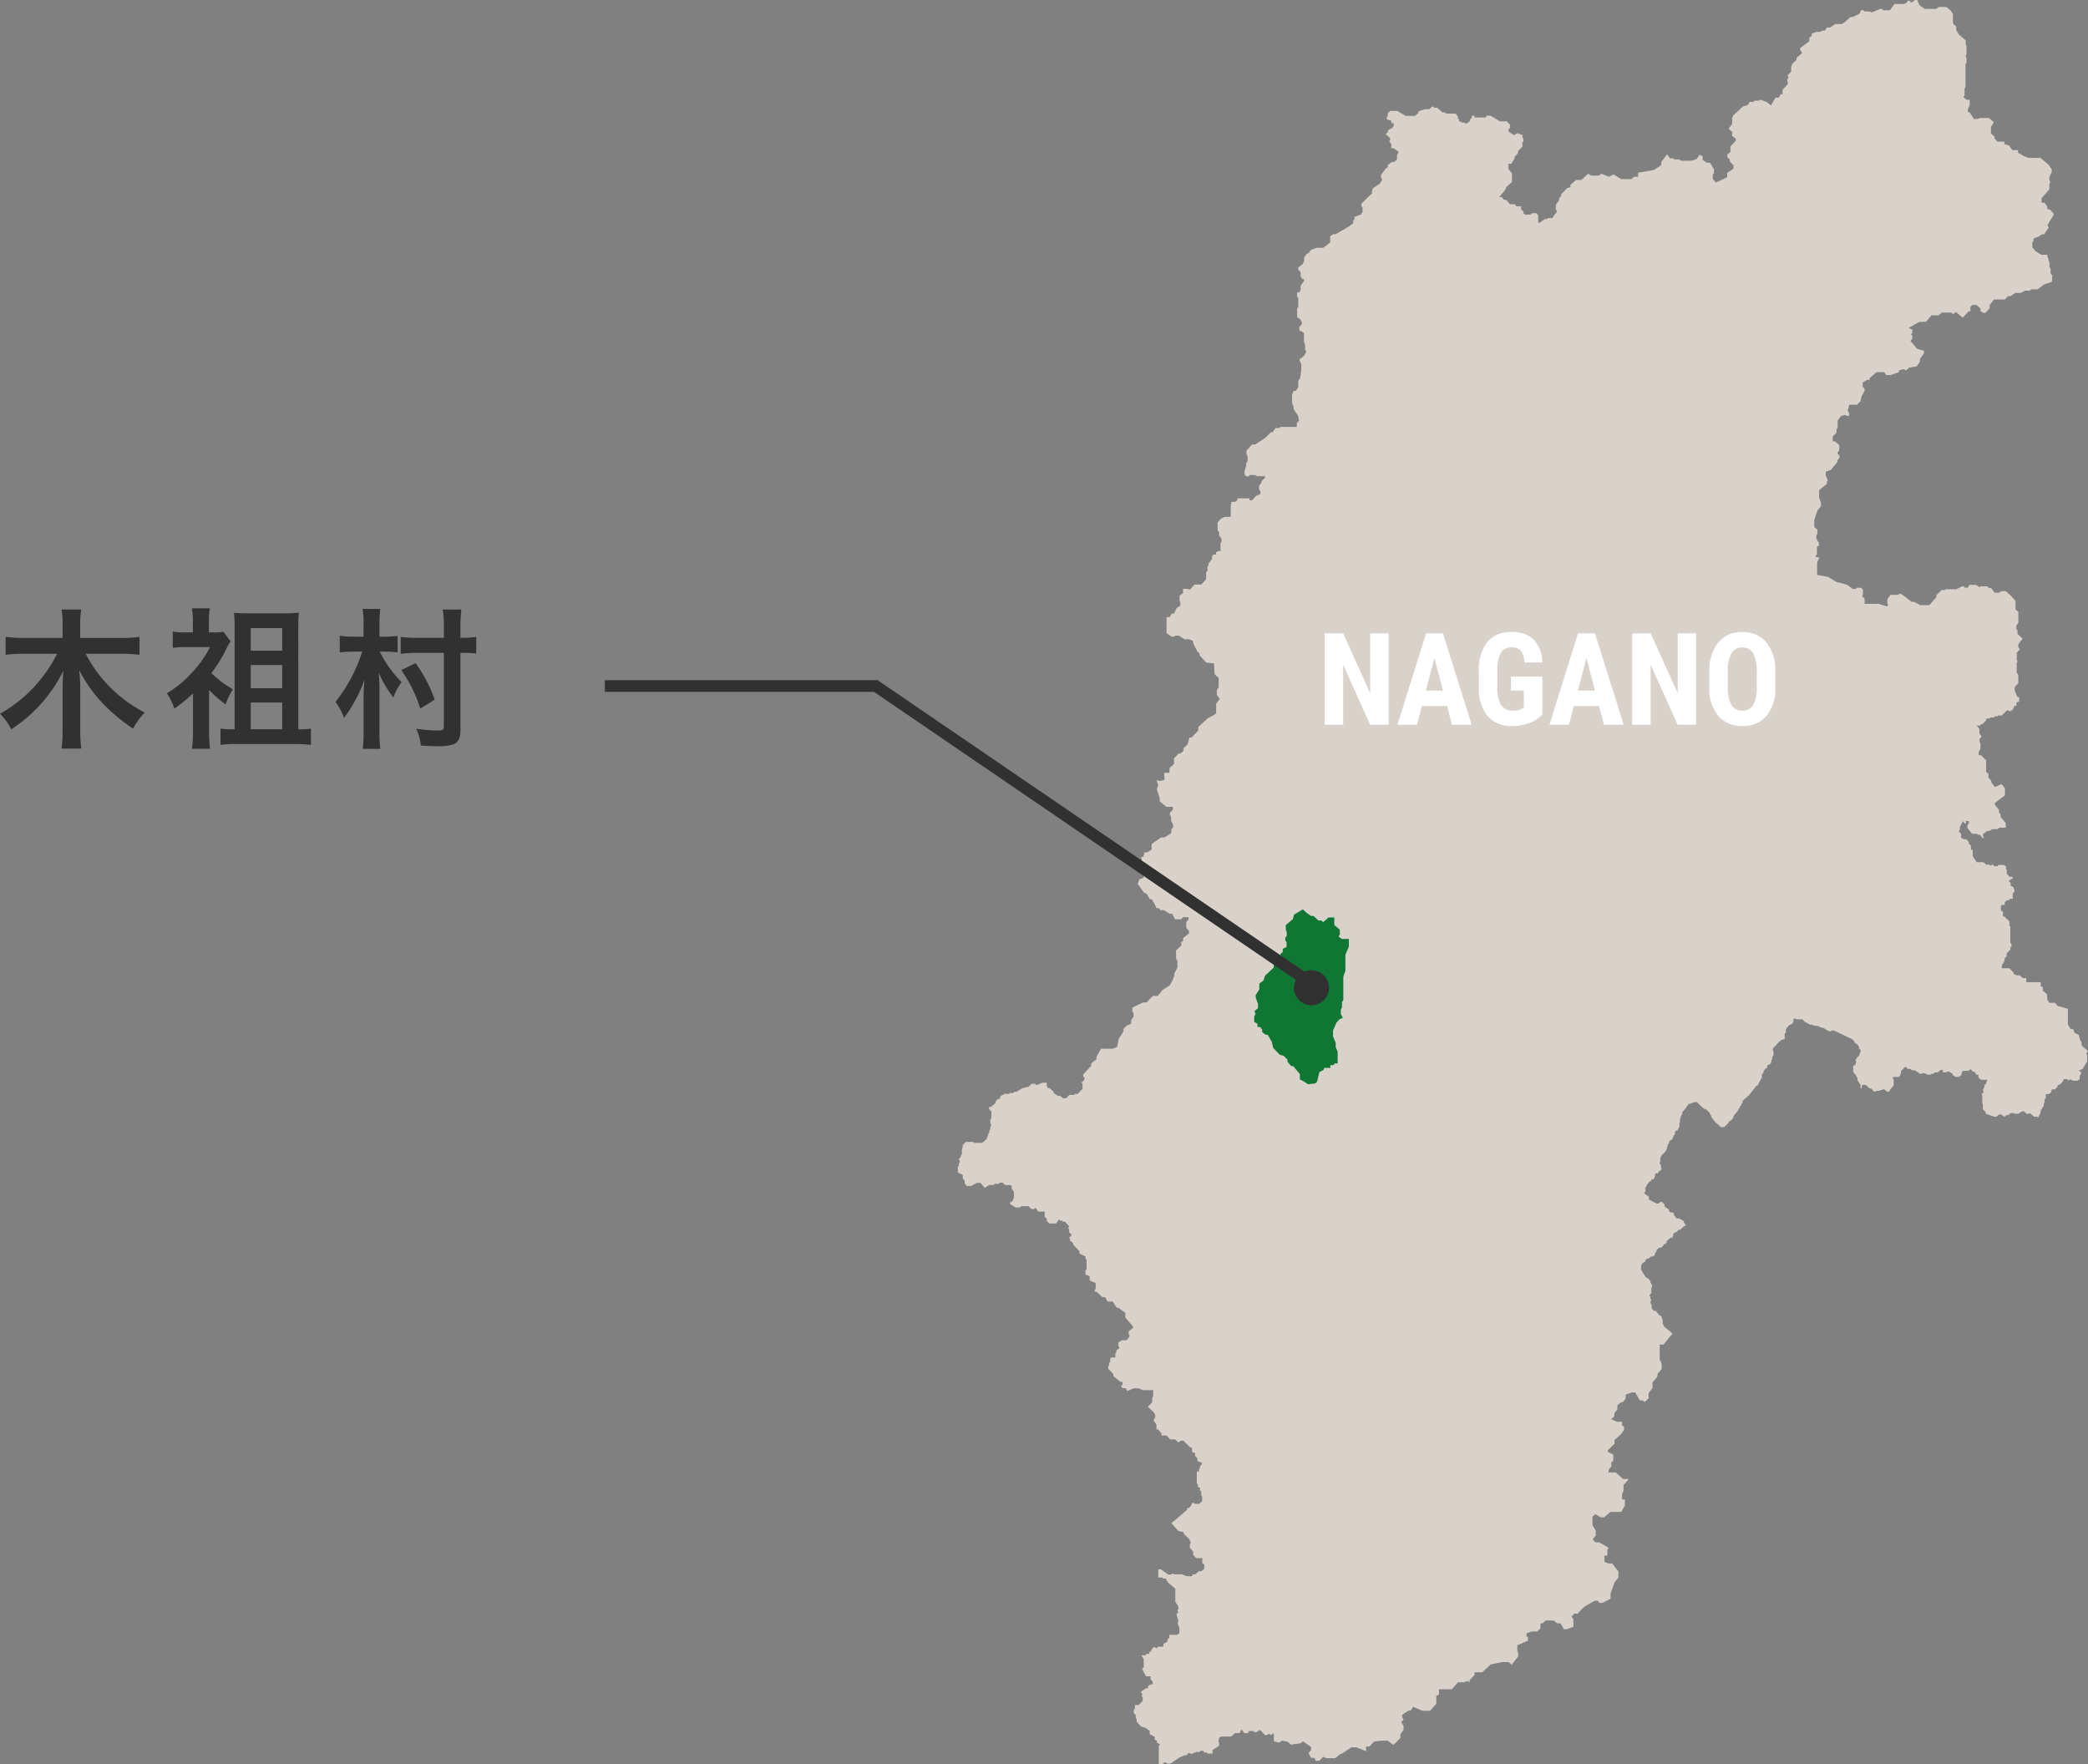 <svg xmlns="http://www.w3.org/2000/svg" width="178.631" height="150.909"><rect width="100%" height="100%" fill="#808080" stroke="none"/><path d="M10.361 55.928a11.923 11.923 0 011.573.091v-1.534a10.443 10.443 0 01-1.573.091h-3.5v-1.235a6.4 6.4 0 01.091-1.2H5.265a6.453 6.453 0 01.091 1.209v1.222H2.041a11.206 11.206 0 01-1.56-.087v1.534a11.59 11.59 0 011.56-.091h2.847a12.172 12.172 0 01-4.887 5.135 4.848 4.848 0 01.961 1.326 12.623 12.623 0 004.459-5.005 21.704 21.704 0 00-.065 1.417v3.614a12.077 12.077 0 01-.091 1.625h1.69a11.747 11.747 0 01-.091-1.612v-3.64a13.356 13.356 0 00-.091-1.469 12.45 12.45 0 002.106 2.951 15.94 15.94 0 002.509 2.067 5.528 5.528 0 011-1.378 11.667 11.667 0 01-5.056-5.031zm6.149 6.552a9.783 9.783 0 01-.091 1.573h1.547a13.636 13.636 0 01-.078-1.573v-3.458a9.1 9.1 0 001.413 1.235 5.937 5.937 0 01.624-1.287 9.226 9.226 0 01-1.846-1.391 11.127 11.127 0 001.313-2.132 4.407 4.407 0 01.338-.585l-.624-.819a3.543 3.543 0 01-.805.057h-.429v-1.032a6.341 6.341 0 01.078-1.027h-1.531a6.534 6.534 0 01.082 1.014V54.1h-.663a6.063 6.063 0 01-1.057-.07v1.391a7.907 7.907 0 011.092-.065h2.093a9.335 9.335 0 01-1.729 2.379 8.847 8.847 0 01-1.963 1.573 4.577 4.577 0 01.637 1.313 13.268 13.268 0 001.6-1.3zm9.009-8.632c0-.637.013-.949.039-1.43a12.711 12.711 0 01-1.391.052h-2.821c-.546 0-.91-.013-1.326-.039.039.455.052.819.052 1.326v8.632h-.221a4.8 4.8 0 01-.988-.065v1.4a11.62 11.62 0 011.538-.074h4.758a11.621 11.621 0 011.442.078v-1.4a4.964 4.964 0 01-1.079.065zm-4.069 8.541V60.1h2.691v2.289zm0-3.51V56.89h2.691v1.989zm0-3.211v-1.937h2.691v1.937zm9.646-1.2h-.767a9.236 9.236 0 01-1.261-.078v1.417a11.892 11.892 0 011.248-.065h.676a13.652 13.652 0 01-2.291 4.307 5.14 5.14 0 01.728 1.365 12.125 12.125 0 001.755-3.276 17.4 17.4 0 00-.078 1.937v2.587a10.275 10.275 0 01-.078 1.4h1.508a10.351 10.351 0 01-.075-1.413v-3.2a14.9 14.9 0 00-.065-1.9 9.813 9.813 0 001.261 2.119 4.916 4.916 0 01.7-1.313 9.974 9.974 0 01-1.872-2.613h.429a10.5 10.5 0 011.1.065v-1.413a7.991 7.991 0 01-1.131.078h-.422v-1.105a8.534 8.534 0 01.078-1.274h-1.521a6.928 6.928 0 01.083 1.261zm8.294 1.382h.13a11.457 11.457 0 011.222.052v-1.417a8 8 0 01-1.261.078h-.091v-.884a12.469 12.469 0 01.078-1.534h-1.586a9.925 9.925 0 01.091 1.521v.9h-2.249a10.379 10.379 0 01-1.443-.078v1.443a11.407 11.407 0 011.456-.078h2.236v6.276c0 .3-.1.364-.533.364a11.422 11.422 0 01-1.443-.1c-.078-.013-.221-.026-.39-.052a4.355 4.355 0 01.394 1.439c.9.052 1.014.052 1.352.052a4.018 4.018 0 001.439-.156c.416-.169.6-.533.6-1.261zm-2.2 4a12.122 12.122 0 00-1.638-3.12l-1.222.6a11.6 11.6 0 011.625 3.289z" fill="#313131"/><path d="M178.631 89.915l-.53-.464-.033-.309-.121-.188-.105-.409-.359-.188-.121-.32h-.21l-.243-.387v-1.352l-.863-.23-.23-.276h-.495l-.184-.315v-.41l-.368-.311v-.291l-.177-.091v-.351h-1.242v-.351h-.306l-.258-.236h-.267l-.259-.122v-.13l-.366-.351h-.633v-.259l.229-.366v-.217l.183-.171v-.263l.32-.32v-.217l.092-.046v-.212l-.1-.091v-1.408l-.074-.063v-.371l-.429-.417h-.125v-.411l-.177-.109v-.406l.1-.074h.229v-.234l.206-.171h.2v-.109h.274v-.457l.171-.183-.108-.36-.234-.114v-.246l-.183-.183.354-.206v-.137h-.263l-.246-.269v-.371h-.063v-.263l-.2-.114h-.463l-.057.108h-.292l-.131-.177-.1.093h-.194l-.085-.1-.12.074-.309-.234h-.548l-.349-.509v-.488l-.16-.137v-.3l-.173-.137v-.152l-.216-.244h-.267l-.176-.145v-.335l-.175-.137v-.137l.07-.053v-.252l.258-.48.16.191h.1v-.206h.246v.229l-.125.107v.244l.4.511h.458l.023.084h.183l.236.282h.137l-.092-.152v-.191l.351-.259h.191l.221-.16h.487l.145-.122h.545v-.4l-.438-.518v-.191l-.145-.221v-.206l-.343-.419v-.168l.854-.648v-.6l-.282-.366-.572.259-.313-.412v-.137l-.244-.252v-.343l-.2-.145v-1.006l-.449-.434h-.183v-.274l.145-.267v-.511l-.076-.091v-.244l.19-.206-.2-.244v-.4l-.229-.29h.3l.061-.122h.129l.328-.343v-.145h.275l.091-.091h.3l.053-.092h.213l.069-.069h.312l.457-.442h.145l.038.084h.1l.076-.084h.106l.183-.389h.16v-.29l.236-.076v-.389h-.152l-.236-.564v-.289l.312-.32v-.732l-.137-.168v-.854l.083-.107-.076-.13v-.617l.267-.312-.138-.175v-.244l.372-.48-.44-.412v-.3l-.1-.091v-.3l.175-.274v-.9l-.244-.236v-.709l-.373-.43-.469-.412h-.354l-.217.137h-.366l-.309-.4h-.171l-.183-.149h-.549l-.1.069-.274-.194h-.583l-.126.24h-.263l-.137-.149-.606.286h-.857l-.134.069h-.254l-.446.434v.171l-.606.686h-.766l-.534-.286h-.22l-.869-.674h-.194l-.114.08h-.628l-.263.377v.366l.08.114-.126.126-.708-.217h-1.189v-.423l-.218-.24.069-.126v-.423l-.15-.16h-.375l-.08.1h-.251l-.491-.354-.926-.251-.72-.434-.926-.16v-1.052l.194-.434-.343-.069.137-.24v-.629l.16-.069v-.274l-.217-.331v-.286l.091-.1v-.389l-.263-.219v-.606l.251-.777.32-.412v-.3l-.16-.434v-.629l.664-.537v-.183l.08-.126-.172-.4v-.333l.446-.17.549-.663v-.144l.172-.2v-.217l-.183-.194.172-.255v-.43l-.377-.331h-.183v-.417l.32-.319v-.295l.1-.089v-.652l.286-.389.343-.1.148.089h.195v-.263l-.114-.178.137-.512h.651l.309-.3.1-.446.251-.434v-.183l-.16-.171v-.365l.354-.23h.24v-.16l.583-.5h.663l.171.251h.366l.72-.251v-.16l.434-.1.16.114.3-.252.617-.091.286-.4v-.245l.343-.471v-.222l-.583-.172-.571-.663.16-.217v-.251l-.114-.069.114-.194v-.251l-.331-.126.926-.537h.571l.48-.558h.606l.263-.231h.834l.126.148.251-.206.583.492.525-.549h.138v-.377l.149-.16h.388l.332.332v.216l.263.126h.148l.366-.4v-.274l.377-.469h.926l.274-.286h.194l.412-.274h.48l.343-.194h.423l.115-.114h.56l.549-.423.675-.229.028-.557-.147-.163v-.408l-.1-.147v-.343l-.2-.686h-.49l-.474-.294-.294-.343v-.408l.1-.163v-.18l.457-.18.245-.18h.2l.392-.571-.1-.229.522-.849v-.131l-.294-.327-.245-.065v-.212l-.245-.327h-.245v-.378l.669-.767v-.424l.082-.18-.082-.2v-.245l.2-.424v-.229l-.261-.392-.326-.278-.376-.31h-1l-.425-.163-.49-.278v-.229h-.49l-.278-.392-.408-.131v-.2h-.588l-.245-.261v-.163l-.31-.278v-.571l.212-.294v-.147l-.408-.31h-.751l-.2.082h-.326l-.327-.539-.179-.082v-.18l.163-.392v-.441h-.261l-.294-.245.114-.114v-.6l.082-.163v-1.91l.082-.212v-.294l-.082-.2.082-.163v-.681l-.065-.163v-.343l-.571-.49-.245-.392v-.294l-.278-.277v-.8l-.212-.326-.343-.278h-.67l-.2.163h-.979l-.441-.294-.228-.474h-.18l-.212.2h-.147l-.1-.131h-.147l-.115.2-.294.082h-.735l-.392.539h-.539l-.212-.147-.8.327-.18-.082h-.441l-.114-.114h-.179l-.131.31-.588.278h-.18l-.522.457-.229.147h-.555l-.44.294h-.294l-.147.261h-.229l-.179.114h-.359l-.376.163v.2l-.2.114v.327l-.784.588v.163l.18.245-.49.424v.163l-.376.359-.082.229v.441l-.31.294.082.2-.1.147v.147l.065.229-.473.522v.376h-.163l-.147.294h-.293l-.392.669-.359-.294-.539-.2-.115.082h-.359l-.163.114h-.294l-.146.261-.425.131-.817.751-.1.229v.506l-.31.408.31.278v.343l.31.229v.18l-.457.49v.473l-.261.2v.245l.212.212v.18l.311.294v.294l-.539.359v.375l-.952.452-.283-.294v-.392l.1-.109v-.337l-.327-.555h-.25l-.392-.239v-.326l-.25-.131-.293.392-.425.13h-.838l-.2-.109h-.4l-.1-.1h-.294l-.24-.337-.49.642v.272l-.642.425-1.349.229v.348h-.348l-.218.2h-.882l-.642-.4-.4.2-.642-.261-.24.163h-.631l-.272-.163-.577.533h-.436l-.5.414v.207l-.272.076-.523.522v.152l-.174.185v.185l-.283.381v.381l.076.131v.152l-.1.076-.272.4h-.392l-.1.087h-.163l-.4.3h-.153v-.62l-.163-.185h-.37l-.131.12h-.457l-.152-.131v-.152l-.185-.152v-.272h-.4l-.152-.185h-.4l-.348-.381h-.185l-.163-.229h-.229l.523-.62.087-.239.479-.435v-.74l-.294-.348v-.468h.24l.272-.435v-.141l.3-.337v-.174l.37-.37v-.348l.1-.12v-.2l-.087-.1v-.229l-.447-.163-.272.174-.479-.316v-.185l.131-.12v-.272l-.272-.294h-.6l-.784-.479h-.327l-.1.152h-.958V9.9h-.229v.2l-.131.065v.163l-.283.229h-.152l-.054-.076h-.25l-.076-.087h-.142v-.185l-.1-.076V9.97l-.174-.25h-.806l-.142-.109h-.2l-.457-.392h-.2l-.207-.12-.25.239h-.37l-.566.185v.131l-.294.261h-.784l-.74-.425h-.6l-.207.2v.24l-.087.109v.174l.392.12v.2h.2v.25l-.119.152-.381.218v.152l-.185.163.38.359v.142l-.076.109.174.25v.348h.185l.424.283v.152l-.119.131v.4l-.25.218h-.207l-.327.261v.174l-.185.131-.4.544v.229l.087.087v.131l-.185.294-.588.392-.087.25v.207l-.327.294-.577.577v.185l.1.141v.414l-.1.065v.1l-.588.218v.207l-.108.087v.229l-.1.109-.436.294-.979.555h-.207l-.25.174v.533l-.6.457h-.555l-.479.174-.25.316h-.109l-.239.337v.3l-.109.25-.392.315v.152l.207.261v.348l.142.207h.141v.185l-.283.392v.392l-.13.185h-.175v.359l.1.1v.784l-.1.141v.751l.251.142.152.261v.2l-.218.207v.3l.4.218v.762l.1.283v.375l.1.212-.212.359-.359.261v.131l.146.294v.506l-.1.686-.163.229v.571l-.2.294h-.2l-.131.359v.7l.131.278v.229l.375.539.1.457-.2.179v.343h-1.4l-.131.1h-.294l-.245.359h-.147l-.474.474-.865.571h-.277l-.474.539v.245l.1.229v.424l-.114.131v.212l-.147.49v.294l.147.163h.2l.082-.114h.49l.147.1h.686v.147l-.31.278v.147l-.2.229v.327l.114.18v.212l-.392.18-.31.359h-.229v-.163h-1.029v.131l-.2.163h-.326v.147l-.049.114v1.029h-.539l-.293.147-.294.327v.669l.131.18v.278l.2.245v.277l-.082.147v.653h-.18l-.2.1v.2h-.229l-.114.131v.245l-.294.376v.147l-.1.114v.375l-.114.147v.571l-.408.457h-.588l-.408.457-.147-.082h-.425v.359l-.294.212v.441l.06.136v.283l-.326.218-.2.457h-.2l-.174.305h-.278v1.382l.437.291h.189l.131-.087h.306l.465.305h.364l.364.145.044.233.349.7.174.116v.175l.568.626.669.073v.019l.04.684.012.214.349.33v.8l-.016.022-.139.192v.446l.252.33-.31.427v.8l-.105.092-.05.044-.245.127-.317.164-.815.756v.291l-.344.369-.218.233h-.194l-.155.582-.349.33v.233l-.15.128-.121.1h-.155l-.388.407v.485l-.388.349v.407h-.446v.272l.039.31-.233.078-.116.039-.058-.01-.291-.049.136.407-.117.349.252.776v.272l.188.155.375.31h.562v.252l-.252.252v.194l.1.194v.31l.175.349v.213l-.155.136v.349l-.284.18-.3.189h-.291l-.054.038-.761.525v.485l-.388.233h-.213l-.027.091-.089.3h-.175l.116.6.252.271-.155.543v.369l-.368.136-.136.388.523.737.252.116.233.427.174.035h.02l.054.093.217.372.116.291h.213l.136.175h.311l.484.31h.214l.233.465h.543l.136-.174h.484v.194l-.194.213v.5l.233.272v.213l-.476.366-.028.022v.252l-.155.1v.291l-.446.407v.7l.1.187.015.027v.562l-.271.524v.194l-.136.349-.252.466-.621.388-.388.5h-.427l-.543.562h-.31l-.912.446v.272l.116.252v.239l-.214.31v.31l-.349.136-.31.291v.213l-.407.659-.136.679-.369.155h-1.009l-.387.7v.213l-.447.33v.213l-.691.755v.165l.107.078v.2l-.252.242.092.107v.436l-.417.427h-.252l-.029.087h-.442l-.247.281h-.315l-.209-.2h-.2l-.354-.242v-.1l-.378-.339h-.145l-.068-.189v-.257h-.378l-.417.179h-.17v-.087h-.34l-.291.276h-.2l-.071.07h-.148l-.626.352h-.174l-.054.092h-.286l-.073.073H85.9l-.044.092h-.092l-.16.1-.092.247h-.146l-.189.208v.131l-.412.349h-.15v.179l.2.209v.57l-.087.109v.349l.066.1v.124l-.08.08v.189l-.073.087v.189l-.095.073v.145l-.065.044v.116l-.109.218-.349.284h-.691l-.073-.08h-.633l-.269.276v.2l-.066.116v.451l-.095.138v.109l-.175.182.087.124v.218h-.08v.269h-.087v.524l.422.218v.3l.167.2v.233l.182.211h.356l.509-.269h.3l.378.429.378-.247h.364l.116-.1h.32l.116-.095h.218l.24.2h.393l.153.065v.247l.189.269v.575l-.08.044v.109l-.16.16h-.094v.146l.487.305h.378l.109-.109h.611l.255.247h.2l.146-.109.233.32h.546v.451l.182.16v.2l.219.211h.574l.233-.342.124.095h.16l.066.087h.189l.356.414-.094.131.087.117v.255l.182.153v.131l-.182.174.073.124v.124l.276.225v.131l.531.546v.211l.516.24v.182l.094.124v.764l-.094.124v.356l.356.138v.371l.516.225v.495l-.08.087v.146l.16.022.5.451h.225l.219.378h.444l.327.531h.146l.6.444v.393l.661.778v.1l-.378.291v.247l.073.087v.131l-.255.305h-.393l-.313.189v.3l.087.087v.131l-.247.124v.189l-.095.109v.349h-.334l-.1.095v.269l-.1.124v.175l-.073.1v.2l.437.458v.174l.6.487h.182v.284h-.1v.167l.146.095h.225l.146.247.531-.24h.451l.342.16h.887v.524l-.087.109v.403l-.371.385.567.531v.073l.066.073v.167l-.146.335.248.349v.415h.138l.291.32v.2h.437l.313.327h.429l.255.269.247-.16h.182l.618.589h.131v.364l.262.109v.24l.2.211v.233l.386.145v.131l-.16.175v.16l-.087.058v.218h-.189v1.026l.095.1v.2l.175.058v.233l.109.1v.327l.08.095v.4l-.247.233h-.371l-.116-.087h-.109l-.124.269-.189.182h-.124v.138l-1.353 1.156.6.669.451.094v.131l.524.516v.1l.1.138-.1.146v.291l.284.342v.276l.269.284h.516v.444l.168.087v.378l-.248.211h-.2l-.342.269h-.182l-.1.16h-.422l-.429-.167h-.7l-.08-.073-.153.095h-.233l-.618-.444h-.226v.7h.335l.083.082h.208l.2.335.63.543v1.106l.262.417v.233l-.087.078.087.175-.165.184.175.562-.078.175.155.446v.436l-.194.126h-.669v.252l-.155.145v.175l-.35.213v.233h-.446l-.135.136-.223-.126-.242.262v.165h-.165v.174h-.271v.126h-.4l.2.33v.679l-.146.146.343.639h.385v.245l.188.235v.207h-.16l-.254.16v.179h-.169l-.442.31.15.207-.084.122.1.16v.273l-.338.357h-.33v.31l-.1.113v.282l.17.141v.258l.084.122v.216l.376.4.4.122.339.263v.273l.433.235v.254l.179.066v.16l.263.151-.1.141v1.543h.367l.047-.122h.207l.141.094h.235l.743-.517.452-.2h.169l.216-.216.235.1.4-.169h.273l.084-.1h.226l.122.15h.179l.094.085h.414v-.31l.555-.348v-.292l-.075-.1.066-.113v-.16l.169-.132h.875l.329-.292h.4l.141-.32.263.32h.3l.1-.179h.33l.235.132.367-.235.433.452h.178l.151-.122.169.113.254-.16v.7l.452.113.254-.169.452.085.31.254.818-.113.2-.169.706.48v.254l-.226.282.226.4h.282l.113.254h.31l.31-.339.339.113h.705l.367-.31.254-.113.762-.508h.423l.836.332v-.4h.285l.4-.427.583-.071h.569l.512.356.584-.583v-.327l.27-.37v-.342l-.2-.327.213-.213-.128-.185v-.228l.569-.37h.171l.185-.313.811.341h.655l.527-.6v-.669l.228-.114v-.455h1.1l.527-.6h.512l.313-.114.171.128v-.2l.427-.441v-.228h.654l.726-.669.953-.2h.583l.256.228.555-.726v-.327l-.072-.114v-.5l.911-.4v-.27l-.128-.128v-.228l.455-.157h.456l.284-.256v-.427h.156l.3-.256h.683l.285.242h.3l.271.5h.256l.569-.2v-.654l-.171-.214.242-.256h.3a3.9 3.9 0 01.612-.626c.214-.128.854-.484.854-.484h.242l.156.185h.242l.7-.356v-.4a9.882 9.882 0 01.356-1.01c.085-.128.313-.384.313-.384v-.555l-.313-.37-.2-.3h-.37l-.313-.142v-.526h.256v-.512l.114-.156-.825-.47h-.313l-.242-.256.27-.327v-.413l-.284-.484v-.711l.242-.213.5.27h.256l.54-.47h.925l.313-.541v-.526h-.242v-.427l.128-.327v-.47l.455-.526h-.512l-.6-.555h-.626v-.228l.242-.284v-.342l.164-.164v-.505l-.462-.242v-.142l.569-.555v-.327l.54-.47.271-.37v-.3l-.171-.1v-.313h-.441l-.484-.213.27-.256v-.256l.256-.327v-.356l.3-.242h.142l.271-.327v-.342l.512-.185h.3l.4.683h.256l.072.1h.114l.3-.27v-.455l.342-.441v-.47l.427-.512v-.213l.356-.427v-.441l-.171-.384v-1.266h.328l.626-.768.152-.14-.186-.184-.519-.433-.139-.242v-.296l-.138-.381-.156-.069-.312-.381h-.173l-.173-.225v-.242l-.093-.2v-.173h.058v-.1l-.069-.087v-.173l-.069-.052v-.1l.147-.147v-.442l.052-.061v-.182l-.052-.139-.069-.052v-.147l-.26-.294h-.1l-.277-.4-.121-.234-.052-.061v-.32l.061-.087v-.087l.139-.121.164-.078v-.121l.164-.13h.113l.2-.182h.173l.174-.147v-.121l.129-.173v-.1l.234-.216h.173l.286-.312h.078l.113-.147v-.13l.346-.268h.139l.07-.182v-.164l.363-.208.087-.121h.156l.3-.3.182-.061-.182-.277v-.1l-.415-.234h-.2l-.234-.277v-.156l-.13-.078h-.173l-.121-.121v-.13l-.373-.251v-.173l-.225-.225h-.13l-.182.139h-.147l-.45-.242-.208-.087v-.242l-.4-.3v-.078l.1-.026v-.364l.156-.3.191-.242.156-.052v-.13h.182l.13-.26v-.139l.095-.147.122.043.078-.052v-.087l.251-.19v-.156l-.034-.078v-.147l-.121-.182.069-.139v-.277l.052-.1v-.087l.381-.381.121-.2v-.147l.07-.078v-.147l.121-.139v-.147l.112-.113h.1l.165-.3v-.087l.13-.121v-.2l.078-.121h.13l.173-.355v-.268l.052-.121v-.269l.06-.078v-.113l.139-.208v-.165l.312-.372.208-.312.563-.173h.165l.346.346.338.277h.113l.3.3.06.173.061.069v.1l.39.494.182.13.242.251h.294l.381-.355v-.1l.268-.165.156-.225v-.113l.4-.468v-.1l.139-.147v-.1l.121-.1v-.078l.078-.061.052-.251.528-.459.468-.589.165-.225.1-.017.32-.6.052-.061v-.294l.139-.147v-.113l.156-.225.156-.069v-.173l.113-.121h.121l.13-.208v-.156l.069-.069v-.2l.112-.156v-.318l-.052-.078v-.182l.537-.589.294-.19h.173v-.468l.13-.173-.043-.147.061-.156.217-.251.277-.139.113-.182v-.26h.182l.056.056h.541l.147.186.5.277h.2l.086.069.433.052.087.078h.078l.1.061h.139l.468.294h.19l.1-.061h.147l1.559.736.182.173.043.139.3.208.069.173v.121l.138.113v.147l-.173.4-.147.1v.086l-.139.1.07.113v.13l-.087.251h-.138l-.035.1.017.138v.329l.242.286.13.26v.173l.251.355v.32h.113v-.242l.1-.061h.217l.364.312h.121l.234.26h.122l.1-.061h.26l.095-.069h.113l.1-.061h.1l.234.208h.165l.1-.173.3-.355v-.537l-.069-.087v-.113h.554l.147-.346v-.164l.234-.216.035-.1h.2l.086.139h.225l.156.121h.233l.485.312h.1l.052-.069h.164l.329.138h.19l.113-.078h.173l.1-.121h.26l.268-.225h.173v.217h.277l.121-.061h.139l.312.208v.086l.242.156h.286l.217-.164v-.13l.052-.061v-.1l.13-.061h.416l.13-.121h.078l.173.2h.139l.147.251h.182v.251l.225.182h.528v.1l-.078.078v.13l-.164.173v.147l-.121.217v.087l.052.069v.078l-.173.147.061.121v.641l.052.113v.424l.243.251v.138l.744.251h.165l.242-.2h.156l.3.2.173-.138h.147l.225-.182h.225l.1.061h.329l.3-.2h.2l.173.208h.165l.069-.035h.113l.312.277h.216l.147.061.2-.424v-.156l.269-.416v-.191l.069-.1v-.251l.1-.113v-.329h.233l.226-.173.052-.242h.26l.217-.191.043-.182h.113l.251-.217.13-.208v-.078h.312l.052.087h.1l.1-.078.234.121h.4l.183-.136v-.336l.111-.071v-.195l-.2-.115.338-.155.387-.63v-.5l-.071-.2z" fill="#d8d2ca"/><path d="M114.27 89.568v-.356l-.228-.552a.025.025 0 010-.006v-.49a.019.019 0 010-.006l.294-.669.261-.294h.006l.278-.123-.171-.311a.016.016 0 010-.008v-.375a.019.019 0 010-.007l.1-.192v-.437a.016.016 0 010-.008l.112-.192V83.56a.014.014 0 010-.005l.179-.52v-1.353a.027.027 0 010-.006l.293-.683v-.666h-.6a.018.018 0 01-.01 0l-.261-.212a.017.017 0 010-.022l.1-.143v-.413l-.468-.4a.017.017 0 01-.006-.012v-.637h-.5l-.1.1-.336.286a.016.016 0 01-.021 0l-.158-.127h-.239a.017.017 0 01-.011 0l-.4-.387h-.206a.014.014 0 01-.009 0l-.343-.229-.368-.336-.751.448-.1.385a.016.016 0 01-.005.008l-.6.5v.4l.08.21a.012.012 0 010 .006v.31a.017.017 0 010 .011l-.126.142v.222l.112.176a.016.016 0 010 .009v.375a.017.017 0 01-.009.015l-.318.159v.266a.015.015 0 01-.006.012l-.19.159v.123a.017.017 0 01-.007.013 2.943 2.943 0 00-.452.4 3.4 3.4 0 00-.129.631.015.015 0 010 .01l-.732.683-.129.4a.014.014 0 01-.006.008l-.353.273v.488a.022.022 0 010 .009l-.308.469v.237l.195.536a.014.014 0 010 .006v.343a.015.015 0 01-.006.012l-.3.254.094.234a.018.018 0 010 .014l-.112.192v.476l.27.158a.017.017 0 01.008.014v.261h.212a.017.017 0 01.013.006l.179.228a.016.016 0 010 .01v.2l.283.22h.174a.016.016 0 01.014.008l.359.62.113.5.549.581.339.1h.007l.327.326a.019.019 0 010 .012v.174l.318.365h.156a.016.016 0 01.012.006l.572.669a.017.017 0 010 .011v.447l.416.224.274.193.625-.064.156-.156.195-.8a.018.018 0 01.008-.01l.353-.193.047-.157a.017.017 0 01.016-.012h.522v-.223a.016.016 0 01.016-.016h.252l.094-.14a.015.015 0 01.013-.007h.245v-.993l-.162-.405a.013.013 0 01-.005-.008z" fill="#0f7633"/><path d="M118.801 62h-1.583l-2.309-5.129V62h-1.58v-7.82h1.58l2.314 5.134V54.18h1.578zm5-1.6h-2.157l-.419 1.6h-1.67l2.446-7.82h1.445l2.455 7.82h-1.684zm-1.813-1.317h1.461l-.731-2.783zm9.963 2.031a2.881 2.881 0 01-1.12.744 4.092 4.092 0 01-1.453.25 2.664 2.664 0 01-2.095-.835 3.612 3.612 0 01-.768-2.43v-1.408a3.868 3.868 0 01.706-2.49 2.494 2.494 0 012.06-.873 2.653 2.653 0 011.92.628 2.974 2.974 0 01.749 1.971h-1.535a1.784 1.784 0 00-.314-1.017 1 1 0 00-.773-.271 1.012 1.012 0 00-.929.467 2.978 2.978 0 00-.3 1.488v1.418a2.91 2.91 0 00.32 1.555 1.162 1.162 0 001.05.486 1.372 1.372 0 00.757-.188l.14-.1v-1.431h-1.106v-1.192h2.691zm4.85-.714h-2.154l-.419 1.6h-1.67l2.443-7.82h1.445l2.461 7.82h-1.687zm-1.81-1.317h1.461l-.73-2.783zM145.101 62h-1.575l-2.31-5.129V62h-1.579v-7.82h1.579l2.315 5.134V54.18h1.57zm6.773-3.207a3.648 3.648 0 01-.744 2.444 2.571 2.571 0 01-2.065.87 2.6 2.6 0 01-2.064-.862 3.594 3.594 0 01-.763-2.414v-1.337a3.845 3.845 0 01.747-2.516 2.54 2.54 0 012.073-.905 2.552 2.552 0 012.057.889 3.792 3.792 0 01.763 2.495zm-1.581-1.31a3.211 3.211 0 00-.3-1.574 1.007 1.007 0 00-.935-.516 1.01 1.01 0 00-.929.5 3.051 3.051 0 00-.312 1.507v1.391a2.908 2.908 0 00.306 1.512 1.039 1.039 0 00.945.486 1.012 1.012 0 00.918-.475 2.852 2.852 0 00.306-1.474z" fill="#fff"/><g transform="translate(51.744 58.687)"><path d="M0 0h23.18l37 25.262" fill="none" stroke="#313131"/><circle cx="1.5" cy="1.5" r="1.5" transform="translate(58.957 24.313)" fill="#313131"/></g></svg>